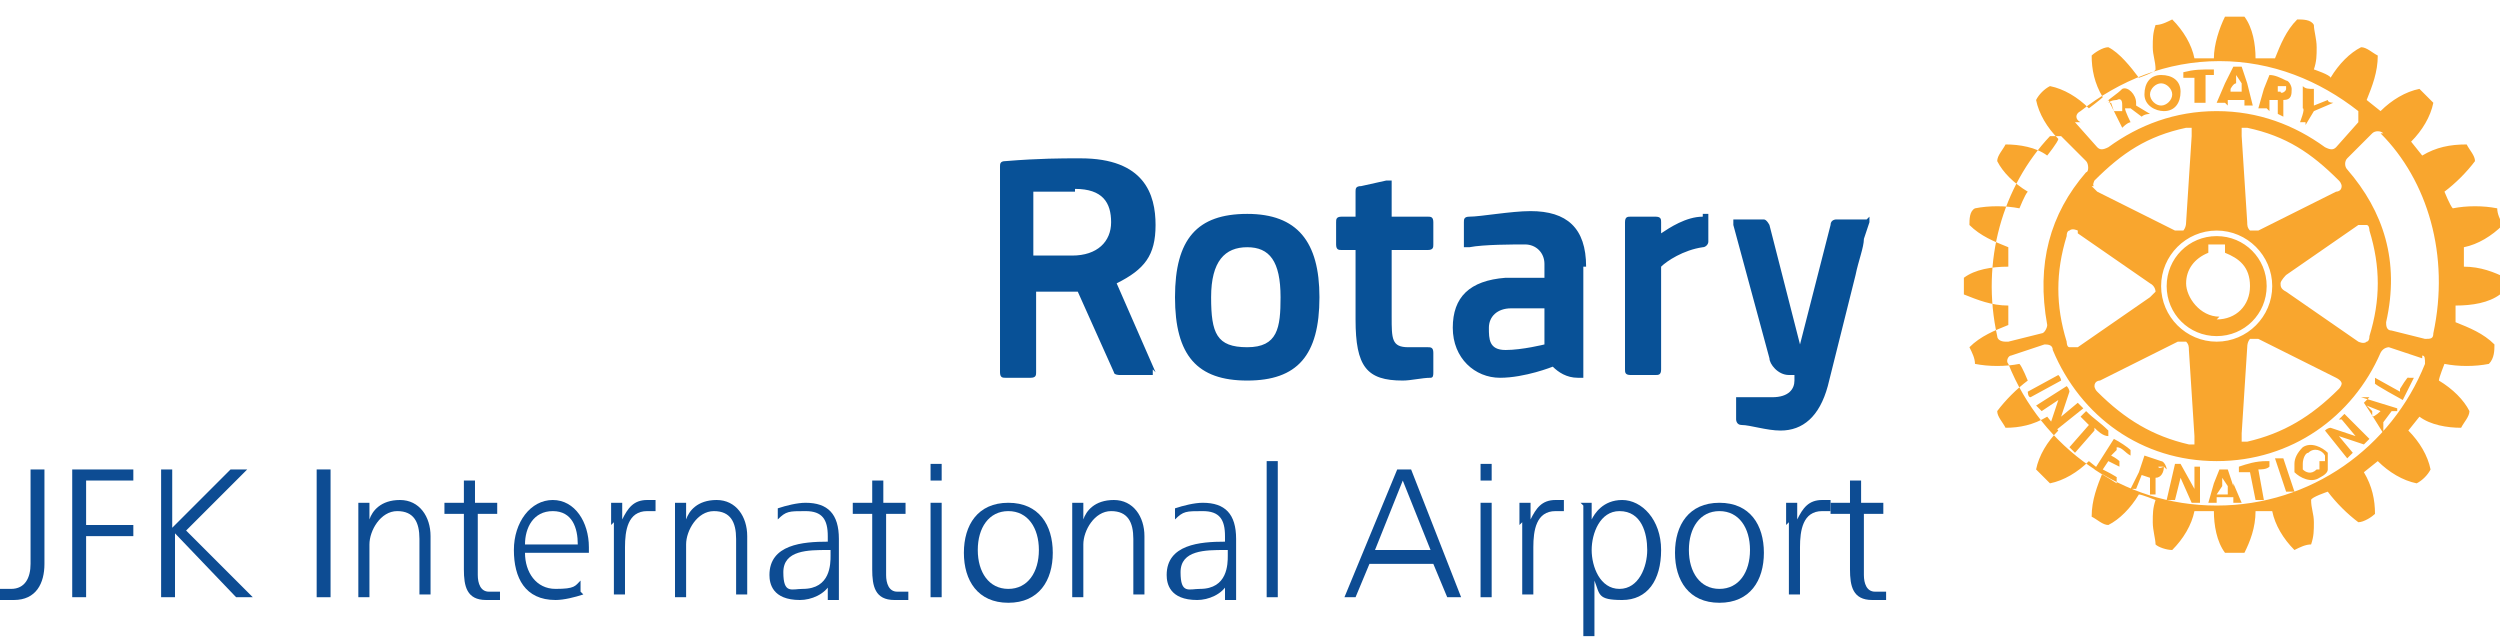 <?xml version="1.0" encoding="UTF-8"?>
<svg id="Layer_1" xmlns="http://www.w3.org/2000/svg" version="1.1" viewBox="0 0 90 23">
  <!-- Generator: Adobe Illustrator 29.3.1, SVG Export Plug-In . SVG Version: 2.1.0 Build 151)  -->
  <defs>
    <style>
      .st0 {
        fill: #0d4c93;
      }

      .st1 {
        isolation: isolate;
      }

      .st2 {
        fill: #085197;
      }

      .st3 {
        fill: #f9a62e;
      }
    </style>
  </defs>
  <g class="st1">
    <g>
      <g>
        <path class="st2" d="M51.6,12.7v.7c0,.1,0,.2-.1.2-.3,0-.7.1-1,.1-1.3,0-1.7-.5-1.7-2.2v-2.5h-.5c-.1,0-.2,0-.2-.2v-.8c0-.1,0-.2.2-.2h.5v-.9c0-.1,0-.2.2-.2l.9-.2c0,0,.1,0,.2,0,0,0,0,.1,0,.2v1.1h1.3c.1,0,.2,0,.2.2v.8c0,.1,0,.2-.2.2h-1.3v2.4c0,.8,0,1.1.6,1.1s.5,0,.7,0c.1,0,.2,0,.2.2M47.5,10.7c0,2.1-.8,3-2.6,3s-2.6-.9-2.6-3,.8-3,2.6-3,2.6,1,2.6,3M46.1,10.7c0-1.3-.4-1.8-1.2-1.8s-1.3.5-1.3,1.8.2,1.8,1.3,1.8,1.2-.7,1.2-1.8M67.2,7.9c0,0-.1,0-.2,0h-.9c0,0-.2,0-.2.2l-1.1,4.3h0l-1.1-4.3c0,0-.1-.2-.2-.2h-.9c0,0-.1,0-.2,0,0,0,0,.1,0,.2l1.3,4.8c0,.2.3.6.7.6h.2c0,0,0,.2,0,.2h0c0,.3-.2.6-.8.6h-1.1c0,0-.1,0-.2,0,0,0,0,.1,0,.2v.6c0,0,0,.2.2.2.3,0,.9.2,1.4.2,0,0,0,0,0,0,.8,0,1.4-.5,1.7-1.6.3-1.2.7-2.8,1-4,.1-.5.3-1,.3-1.3l.2-.6c0,0,0-.1,0-.2M41.5,13.3c0,0,0,.1,0,.2,0,0-.1,0-.2,0h-1c0,0-.2,0-.2-.1l-1.3-2.9c-.7,0-1.2,0-1.5,0v2.9c0,.1,0,.2-.2.2h-.9c-.1,0-.2,0-.2-.2v-7.4c0-.1,0-.2.2-.2,1.2-.1,2.1-.1,2.5-.1s.2,0,.2,0c2.3,0,2.7,1.3,2.7,2.4s-.4,1.6-1.4,2.1l1.4,3.2ZM38.7,6.9h-.5c-.5,0-.8,0-1,0v2.3c.3,0,.8,0,1.4,0,.9,0,1.4-.5,1.4-1.2s-.3-1.2-1.3-1.2M57,9.6v3.8c0,0,0,.1,0,.2,0,0-.1,0-.2,0-.4,0-.7-.2-.9-.4,0,0-1,.4-1.9.4s-1.7-.7-1.7-1.8.6-1.7,1.9-1.8h1.4v-.5c0-.4-.3-.7-.7-.7s-1.5,0-2,.1c0,0-.1,0-.2,0,0,0,0,0,0-.2v-.7c0-.1,0-.2.2-.2.4,0,1.5-.2,2.2-.2,1.3,0,2,.6,2,2M54.4,11.1c-.5,0-.8.3-.8.7s0,.8.6.8,1.4-.2,1.4-.2v-1.3h-1.3ZM61.3,7.8c-.6,0-1.2.4-1.5.6v-.4c0-.1,0-.2-.2-.2h-.9c-.1,0-.2,0-.2.2v5.3c0,.1,0,.2.2.2h.9c.1,0,.2,0,.2-.2v-3.7c.2-.2.8-.6,1.5-.7.1,0,.2-.1.2-.2v-.8c0,0,0-.1,0-.2,0,0-.1,0-.2,0"/>
        <path class="st3" d="M75.4,15.5l-.7.8-.2-.2.7-.8c-.1-.1-.2-.2-.3-.3l.2-.2c.3.3.5.4.8.7v.2c-.2,0-.4-.2-.5-.3M74.1,13.5l-1.1.6c0,0,0,.2.1.2l1.1-.6c0,0,0-.1-.1-.2M74.8,14.5l-.6.5.3-.9c0,0,0-.1-.1-.2l-1.1.7c0,0,.1.1.2.2l.6-.4-.3.9c0,0,.1.1.2.2l1-.8c0,0-.1-.1-.2-.2M76.2,16.1c.2,0,.3.2.5.3v-.2c-.1-.1-.4-.3-.6-.4l-.7,1.1c.3.2.5.3.8.5v-.2c.1,0-.5-.3-.5-.3l.2-.3.4.2v-.2c0,0-.1-.1-.3-.2l.2-.2ZM79.8,12.1c-1,0-1.8-.8-1.8-1.8s.8-1.8,1.8-1.8,1.8.8,1.8,1.8-.8,1.8-1.8,1.8M79.8,11.5c.7,0,1.2-.5,1.2-1.2s-.4-1-.9-1.2c0,0,0-.3,0-.3h-.6s0,.3,0,.3c-.5.2-.8.6-.8,1.1s.5,1.2,1.2,1.2M77.2,3.4h0c0-.4.2-.7.6-.7.4,0,.7.2.7.6h0c0,.4-.2.7-.6.7-.3,0-.7-.2-.7-.6M77.4,3.4c0,.2.2.4.4.4.2,0,.4-.2.4-.4,0,0,0,0,0,0,0-.2-.2-.4-.4-.4-.2,0-.4.2-.4.4h0ZM80.1,3.7c-.1,0-.2,0-.3,0l.3-.7.3-.6h.3s.2.6.2.6l.2.8c0,0-.2,0-.3,0v-.2c-.3,0-.4,0-.6,0v.2ZM80.3,3.3c.1,0,.3,0,.4,0v-.3c0,0-.2-.3-.2-.3v.3c-.1,0-.2.2-.2.2ZM79,2.7v1c.1,0,.4,0,.4,0v-1c-.1,0,.3,0,.3,0v-.2c-.5,0-.7,0-1.1.1v.2s.4,0,.4,0ZM79,16.8v.8c0,0-.5-.9-.5-.9,0,0-.1,0-.2,0l-.3,1.3c0,0,.2,0,.3,0l.2-.8.4.9c0,0,.2,0,.3,0v-1.3c0,0,0,0,0,0M86.4,14.1l-.9-.5v.2c-.1,0,1,.6,1,.6l.4-.8h-.2c0-.1-.3.4-.3.4ZM85,14.3l1.3.4s0,0,0,.1c0,0,0,0,0,0h-.2c0,0-.3.4-.3.4v.2c0,0,0,.1,0,.2l-.5-.8-.2-.3.2-.2ZM85.2,14.6l.2.2v.2c.1,0,.3-.2.3-.2h0c0,0-.5-.2-.5-.2ZM83.8,16.3c0,0,0,.2,0,.3,0,0,0,.2,0,.3,0,.1-.1.2-.3.3-.3.2-.7,0-.9-.2,0,0,0,0,0,0,0,0,0-.2,0-.3,0-.2.1-.4.3-.6.3-.2.7,0,.9.2M83.7,16.6c0,0,0-.1,0-.2-.1-.2-.4-.3-.6-.1-.1,0-.2.2-.2.4,0,0,0,.1,0,.2,0,0,0,0,0,0,.1.1.3.2.5,0,0,0,0,0,.1,0,0,0,0-.2,0-.3M84.3,15.1l.5.6-.9-.3c0,0-.1,0-.2.1l.8,1c0,0,.1-.1.2-.2l-.5-.6.9.3c0,0,.1-.1.2-.2l-.9-.9c0,0-.1.1-.2.2M90,10.3c0,.1,0,.2,0,.3h0s0,0,0,0c-.4.3-1,.4-1.6.4,0,0,0,.6,0,.6.5.2,1,.4,1.4.8h0c0,.2,0,.5-.2.7h0s0,0,0,0c-.5.1-1.1.1-1.6,0,0,0-.2.5-.2.6.5.3.9.7,1.1,1.1h0s0,0,0,0c0,.2-.2.4-.3.6h0s0,0,0,0c-.5,0-1.1-.1-1.5-.4,0,0-.4.5-.4.5.4.4.7.9.8,1.4h0s0,0,0,0c-.1.2-.3.4-.5.5h0s0,0,0,0c-.5-.1-1-.4-1.4-.8,0,0-.5.4-.5.4.3.5.4,1,.4,1.5h0c0,0,0,0,0,0-.1.1-.4.3-.6.3h0s0,0,0,0c-.4-.3-.8-.7-1.1-1.1,0,0-.6.2-.6.3,0,.3.1.5.1.8,0,.3,0,.5-.1.8h0s0,0,0,0c-.2,0-.4.1-.6.2h0s0,0,0,0c-.4-.4-.7-.9-.8-1.4,0,0-.6,0-.6,0,0,.6-.2,1.1-.4,1.5h0s0,0,0,0c-.2,0-.5,0-.7,0h0s0,0,0,0c-.3-.4-.4-1-.4-1.5,0,0-.6,0-.7,0-.1.5-.4,1-.8,1.4h0s0,0,0,0c-.2,0-.5-.1-.6-.2h0s0,0,0,0c0-.2-.1-.5-.1-.8s0-.5.1-.8c0,0-.5-.2-.6-.2-.3.5-.7.9-1.1,1.1h0s0,0,0,0c-.2,0-.4-.2-.6-.3h0c0-.6.2-1.1.4-1.6,0,0-.5-.4-.5-.4-.4.4-.9.7-1.4.8h0s0,0,0,0c-.1-.1-.3-.3-.5-.5h0s0,0,0,0c.1-.5.4-1,.8-1.4,0,0-.4-.5-.4-.5-.5.3-1,.4-1.5.4h0c-.1-.2-.3-.4-.3-.6h0s0,0,0,0c.3-.4.7-.8,1.1-1.1,0,0-.2-.5-.3-.6-.5.1-1.1.1-1.6,0h0s0,0,0,0c0-.2-.1-.4-.2-.6h0s0,0,0,0c.4-.4.9-.6,1.4-.8,0,0,0-.6,0-.7-.6,0-1.1-.2-1.6-.4h0s0,0,0,0c0,0,0-.2,0-.3s0-.2,0-.3h0s0,0,0,0c.4-.3,1-.4,1.6-.4,0,0,0-.6,0-.7-.5-.2-1-.4-1.4-.8h0s0,0,0,0c0-.2,0-.5.2-.6h0s0,0,0,0c.5-.1,1.1-.1,1.6,0,0,0,.2-.5.3-.6-.5-.3-.9-.7-1.1-1.1h0s0,0,0,0c0-.2.2-.4.3-.6h0s0,0,0,0c.5,0,1.1.1,1.5.4,0,0,.4-.5.4-.6-.4-.4-.7-.9-.8-1.4h0s0,0,0,0c.1-.2.3-.4.5-.5h0s0,0,0,0c.5.1,1,.4,1.4.8,0,0,.4-.3.5-.4-.3-.5-.4-1-.4-1.5h0c0,0,0,0,0,0,.1-.1.4-.3.6-.3h0s0,0,0,0c.4.2.8.7,1.1,1.1,0,0,.6-.2.6-.3,0-.3-.1-.5-.1-.8,0-.3,0-.5.1-.8h0s0,0,0,0c.2,0,.4-.1.6-.2h0s0,0,0,0c.4.4.7.9.8,1.4,0,0,.6,0,.7,0,0-.5.2-1.1.4-1.5h0s0,0,0,0c.2,0,.5,0,.7,0h0s0,0,0,0c.3.4.4,1,.4,1.5,0,0,.6,0,.7,0,.2-.5.4-1,.8-1.4h0s0,0,0,0c.2,0,.5,0,.6.2h0s0,0,0,0c0,.2.1.5.1.8,0,.3,0,.5-.1.8,0,0,.6.2.6.3.3-.5.7-.9,1.1-1.1h0s0,0,0,0c.2,0,.4.2.6.3h0c0,.6-.2,1.1-.4,1.6,0,0,.5.4.5.4.4-.4.9-.7,1.4-.8h0s0,0,0,0c.1.1.3.3.5.5h0s0,0,0,0c-.1.5-.4,1-.8,1.4,0,0,.4.5.4.5.5-.3,1-.4,1.6-.4h0c.1.2.3.4.3.6h0s0,0,0,0c-.3.4-.7.8-1.1,1.1,0,0,.2.5.3.6.5-.1,1.1-.1,1.6,0h0s0,0,0,0c0,.2.1.4.2.6h0s0,0,0,0c-.4.4-.9.7-1.4.8,0,0,0,.6,0,.7.6,0,1.1.2,1.5.4h0s0,0,0,0c0,0,0,.2,0,.3M74.7,4.4l.8.9c.1.1.2.1.4,0,1.1-.8,2.4-1.3,3.9-1.3s2.8.5,3.9,1.3c.2.1.3.1.4,0l.8-.9c0-.1,0-.2,0-.4-1.4-1.1-3.1-1.8-5-1.8s-3.6.7-5,1.8c-.2.1-.2.3,0,.4M74.8,8.3c0,0-.2-.1-.3,0,0,0-.1,0-.1.2-.4,1.3-.4,2.5,0,3.8,0,0,0,.2.1.2,0,0,.2,0,.3,0l2.6-1.8c0,0,.2-.2.2-.2s0-.2-.2-.3l-2.6-1.8ZM75.3,6.7c0,0,.1.1.2.2l2.8,1.4c.1,0,.2,0,.3,0,0,0,.1-.1.1-.3l.2-3.1c0-.2,0-.2,0-.3,0,0-.1,0-.2,0-1.4.3-2.3.9-3.3,1.9,0,0-.1.2,0,.2M75.4,13.9c0,0,0,.1.1.2,1,1,2,1.6,3.3,1.9,0,0,.2,0,.2,0,0,0,0-.1,0-.3,0,0-.2-3.1-.2-3.1,0-.1,0-.2-.1-.3,0,0-.2,0-.3,0l-2.8,1.4c0,0-.2,0-.2.2,0,0,0,0,0,0M79.8,12.3c1.1,0,2-.9,2-2s-.9-2-2-2c-1.1,0-2,.9-2,2s.9,2,2,2M80.7,15.9s.1,0,.2,0c1.3-.3,2.3-.9,3.3-1.9,0,0,.1-.1.1-.2,0,0,0-.1-.2-.2l-2.8-1.4c-.1,0-.2,0-.3,0,0,0-.1.1-.1.3l-.2,3.1c0,.1,0,.2,0,.3M84.9,12.3c0,0,.2.1.3,0,0,0,.1,0,.1-.2.4-1.3.4-2.5,0-3.8,0,0,0-.2-.1-.2,0,0-.2,0-.3,0l-2.6,1.8c0,0-.2.2-.2.3s0,.2.2.3l2.6,1.8ZM84.3,6.7c0,0,0-.1-.1-.2-1-1-1.9-1.6-3.3-1.9,0,0-.2,0-.2,0,0,0,0,.1,0,.3l.2,3.1c0,.1,0,.2.1.3,0,0,.2,0,.3,0l2.8-1.4c0,0,.2,0,.2-.2,0,0,0,0,0,0M72.3,12.3l1.2-.3c.1,0,.2-.2.2-.3-.4-2.2.1-4,1.4-5.5.1,0,.1-.3,0-.4l-.9-.9c0,0-.2,0-.4,0-1.7,1.8-2.5,4.5-1.9,7.2,0,.1.1.2.3.2M87.2,12.9l-1.2-.4c0,0-.2,0-.3.2-1,2.3-3.2,3.9-5.9,3.9s-4.9-1.6-5.9-4c0-.2-.2-.2-.3-.2l-1.2.4c-.1,0-.2.2-.1.3,1.2,3,4.1,5.1,7.5,5.1s6.3-2.1,7.5-5.1c0-.2,0-.3-.1-.3M85.8,4.8c-.1-.1-.3-.1-.4,0l-.9.9c-.1.1-.1.3,0,.4,1.3,1.5,1.9,3.3,1.4,5.5,0,.1,0,.3.2.3l1.2.3c.2,0,.3,0,.3-.2.6-2.8-.2-5.5-1.9-7.2M83,4.5l.3-.5.7-.3c0,0-.2,0-.2-.1l-.5.2v-.6c-.2,0-.3,0-.4-.1v.8c.1,0-.1.5-.1.5h.2ZM81.6,16.6c-.4,0-.7.1-1,.2v.2c.2,0,.3,0,.4,0l.2,1h.3c0,0-.2-1.1-.2-1.1.1,0,.3,0,.4-.1v-.2ZM77.9,16.8h0c0,.2-.1.4-.3.4v.6s-.1,0-.2,0v-.6s-.3-.1-.3-.1l-.2.5c0,0-.2,0-.2,0l.3-.6h0c0,0,.2-.6.2-.6l.6.2c.1,0,.2.2.2.3M77.7,16.8s0,0,0,0h-.3c0-.1,0,0,0,0h0c0,0,0,0,0,0h.3c0,.1.2,0,.2,0,0,0,0,0,0,0M81.6,3.9c-.1,0-.2,0-.3,0l.2-.7.2-.5c.2,0,.4.1.6.2.1,0,.2.2.2.3,0,.2,0,.4-.3.4v.6s0,0-.2-.1v-.5c0,0-.3,0-.3,0v.4ZM81.8,3.3h.3c0,.1.2,0,.2-.1s0,0,0-.1c-.1,0-.2,0-.3,0v.2c0,0,0,.1,0,.1ZM80.4,17.4l.3.7c0,0-.2,0-.3,0v-.2c0,0-.6,0-.6,0v.2c-.2,0-.2,0-.3,0l.2-.7.2-.5h0s.3,0,.3,0h0s.2.6.2.6ZM80.2,17.7v-.2c0,0-.2-.3-.2-.3v.3c0,0-.2.3-.2.3h.4ZM81.9,16.5l.4,1.2c0,0,.2,0,.3,0l-.4-1.2c-.1,0-.2,0-.3,0M75.8,3.7h0c.2-.2.4-.3.6-.5.2-.1.5.2.5.5,0,0,0,0,0,.1l.5.3c0,0-.2,0-.3.1l-.4-.3h-.2c0,.1.2.5.2.5,0,0-.1,0-.3.2l-.5-1ZM76,3.7h0c0,0,.1.3.1.3h.3c0-.2,0-.2,0-.2,0-.1,0-.3-.2-.2,0,0-.2,0-.3.1"/>
      </g>
      <g>
        <path class="st0" d="M1.6,20.3c0,.7-.3,1.3-1.1,1.3s-.3,0-.5,0v-.4c.1,0,.3,0,.4,0,.5,0,.7-.4.7-.9v-3.4h.5v3.4Z"/>
        <path class="st0" d="M2.6,16.9h2.2v.4h-1.7v1.6h1.7v.4h-1.7v2.2h-.5v-4.6Z"/>
        <path class="st0" d="M5.7,16.9h.5v2.1l2.1-2.1h.6l-2.2,2.2,2.4,2.4h-.6l-2.2-2.3v2.3h-.5v-4.6Z"/>
        <path class="st0" d="M11.4,16.9h.5v4.6h-.5v-4.6Z"/>
        <path class="st0" d="M12.9,18.9c0-.3,0-.5,0-.8h.4v.6h0c.1-.3.4-.7,1.1-.7s1.1.6,1.1,1.3v2.1h-.4v-2c0-.6-.2-1-.8-1s-1,.7-1,1.2v1.9h-.4v-2.6Z"/>
        <path class="st0" d="M18,18.5h-.8v2.2c0,.3.1.6.4.6s.3,0,.4,0v.3c0,0-.3,0-.5,0-.7,0-.8-.5-.8-1.1v-2h-.7v-.4h.7v-.8h.4c0-.1,0,.8,0,.8h.8v.4Z"/>
        <path class="st0" d="M21,21.4c-.3.1-.7.2-1,.2-1.1,0-1.5-.8-1.5-1.8s.6-1.8,1.4-1.8,1.3.8,1.3,1.7v.2h-2.3c0,.7.4,1.3,1.1,1.3s.7-.1.9-.3v.4ZM20.8,19.6c0-.6-.2-1.2-.9-1.2s-1,.6-1,1.2h1.8Z"/>
        <path class="st0" d="M22,18.9c0-.4,0-.5,0-.8h.4v.6h0c.2-.4.4-.7.9-.7s.2,0,.3,0v.4c0,0-.2,0-.3,0-.7,0-.8.7-.8,1.3v1.7h-.4v-2.6Z"/>
        <path class="st0" d="M24.3,18.9c0-.3,0-.5,0-.8h.4v.6h0c.1-.3.4-.7,1.1-.7s1.1.6,1.1,1.3v2.1h-.4v-2c0-.6-.2-1-.8-1s-1,.7-1,1.2v1.9h-.4v-2.6Z"/>
        <path class="st0" d="M29.9,21h0c-.2.4-.7.6-1.1.6-1,0-1.1-.6-1.1-.9,0-1.1,1.2-1.2,2.1-1.2h0v-.2c0-.6-.2-.9-.8-.9s-.7,0-1,.3v-.4c.3-.1.7-.2,1-.2.8,0,1.2.4,1.2,1.3v1.5c0,.3,0,.5,0,.7h-.4v-.5ZM29.9,19.8h-.1c-.7,0-1.6,0-1.6.8s.3.6.7.6c1,0,1-.9,1-1.2v-.2Z"/>
        <path class="st0" d="M32.7,18.5h-.8v2.2c0,.3.1.6.4.6s.3,0,.4,0v.3c0,0-.3,0-.5,0-.7,0-.8-.5-.8-1.1v-2h-.7v-.4h.7v-.8h.4c0-.1,0,.8,0,.8h.8v.4Z"/>
        <path class="st0" d="M33.9,17.3h-.4v-.6h.4v.6ZM33.5,18.1h.4v3.4h-.4v-3.4Z"/>
        <path class="st0" d="M36.3,18.1c1.1,0,1.6.8,1.6,1.8s-.5,1.8-1.6,1.8-1.6-.8-1.6-1.8.5-1.8,1.6-1.8ZM36.3,21.2c.7,0,1.1-.6,1.1-1.4s-.4-1.4-1.1-1.4-1.1.6-1.1,1.4.4,1.4,1.1,1.4Z"/>
        <path class="st0" d="M38.6,18.9c0-.3,0-.5,0-.8h.4v.6h0c.1-.3.4-.7,1.1-.7s1.1.6,1.1,1.3v2.1h-.4v-2c0-.6-.2-1-.8-1s-1,.7-1,1.2v1.9h-.4v-2.6Z"/>
        <path class="st0" d="M44.2,21h0c-.2.4-.7.6-1.1.6-1,0-1.1-.6-1.1-.9,0-1.1,1.2-1.2,2.1-1.2h0v-.2c0-.6-.2-.9-.8-.9s-.7,0-1,.3v-.4c.3-.1.7-.2,1-.2.8,0,1.2.4,1.2,1.3v1.5c0,.3,0,.5,0,.7h-.4v-.5ZM44.2,19.8h-.1c-.7,0-1.6,0-1.6.8s.3.6.7.6c1,0,1-.9,1-1.2v-.2Z"/>
        <path class="st0" d="M45.6,16.6h.4v4.9h-.4v-4.9Z"/>
        <path class="st0" d="M50.3,16.9h.5l1.8,4.6h-.5l-.5-1.2h-2.3l-.5,1.2h-.4l1.9-4.6ZM50.5,17.3l-1,2.5h2l-1-2.5Z"/>
        <path class="st0" d="M53.7,17.3h-.4v-.6h.4v.6ZM53.3,18.1h.4v3.4h-.4v-3.4Z"/>
        <path class="st0" d="M54.7,18.9c0-.4,0-.5,0-.8h.4v.6h0c.2-.4.4-.7.9-.7s.2,0,.3,0v.4c0,0-.2,0-.3,0-.7,0-.8.7-.8,1.3v1.7h-.4v-2.6Z"/>
        <path class="st0" d="M56.9,18.1h.4v.6s0,0,0,0c.1-.2.4-.7,1.1-.7s1.4.7,1.4,1.8-.5,1.8-1.4,1.8-.8-.2-1-.7h0v2h-.4v-4.7ZM58.3,18.4c-.7,0-1,.8-1,1.4s.3,1.4,1,1.4,1-.8,1-1.4-.2-1.4-1-1.4Z"/>
        <path class="st0" d="M61.9,18.1c1.1,0,1.6.8,1.6,1.8s-.5,1.8-1.6,1.8-1.6-.8-1.6-1.8.5-1.8,1.6-1.8ZM61.9,21.2c.7,0,1.1-.6,1.1-1.4s-.4-1.4-1.1-1.4-1.1.6-1.1,1.4.4,1.4,1.1,1.4Z"/>
        <path class="st0" d="M64.3,18.9c0-.4,0-.5,0-.8h.4v.6h0c.2-.4.4-.7.9-.7s.2,0,.3,0v.4c0,0-.2,0-.3,0-.7,0-.8.7-.8,1.3v1.7h-.4v-2.6Z"/>
        <path class="st0" d="M67.9,18.5h-.8v2.2c0,.3.1.6.4.6s.3,0,.4,0v.3c0,0-.3,0-.5,0-.7,0-.8-.5-.8-1.1v-2h-.7v-.4h.7v-.8h.4c0-.1,0,.8,0,.8h.8v.4Z"/>
      </g>
    </g>
  </g>
</svg>